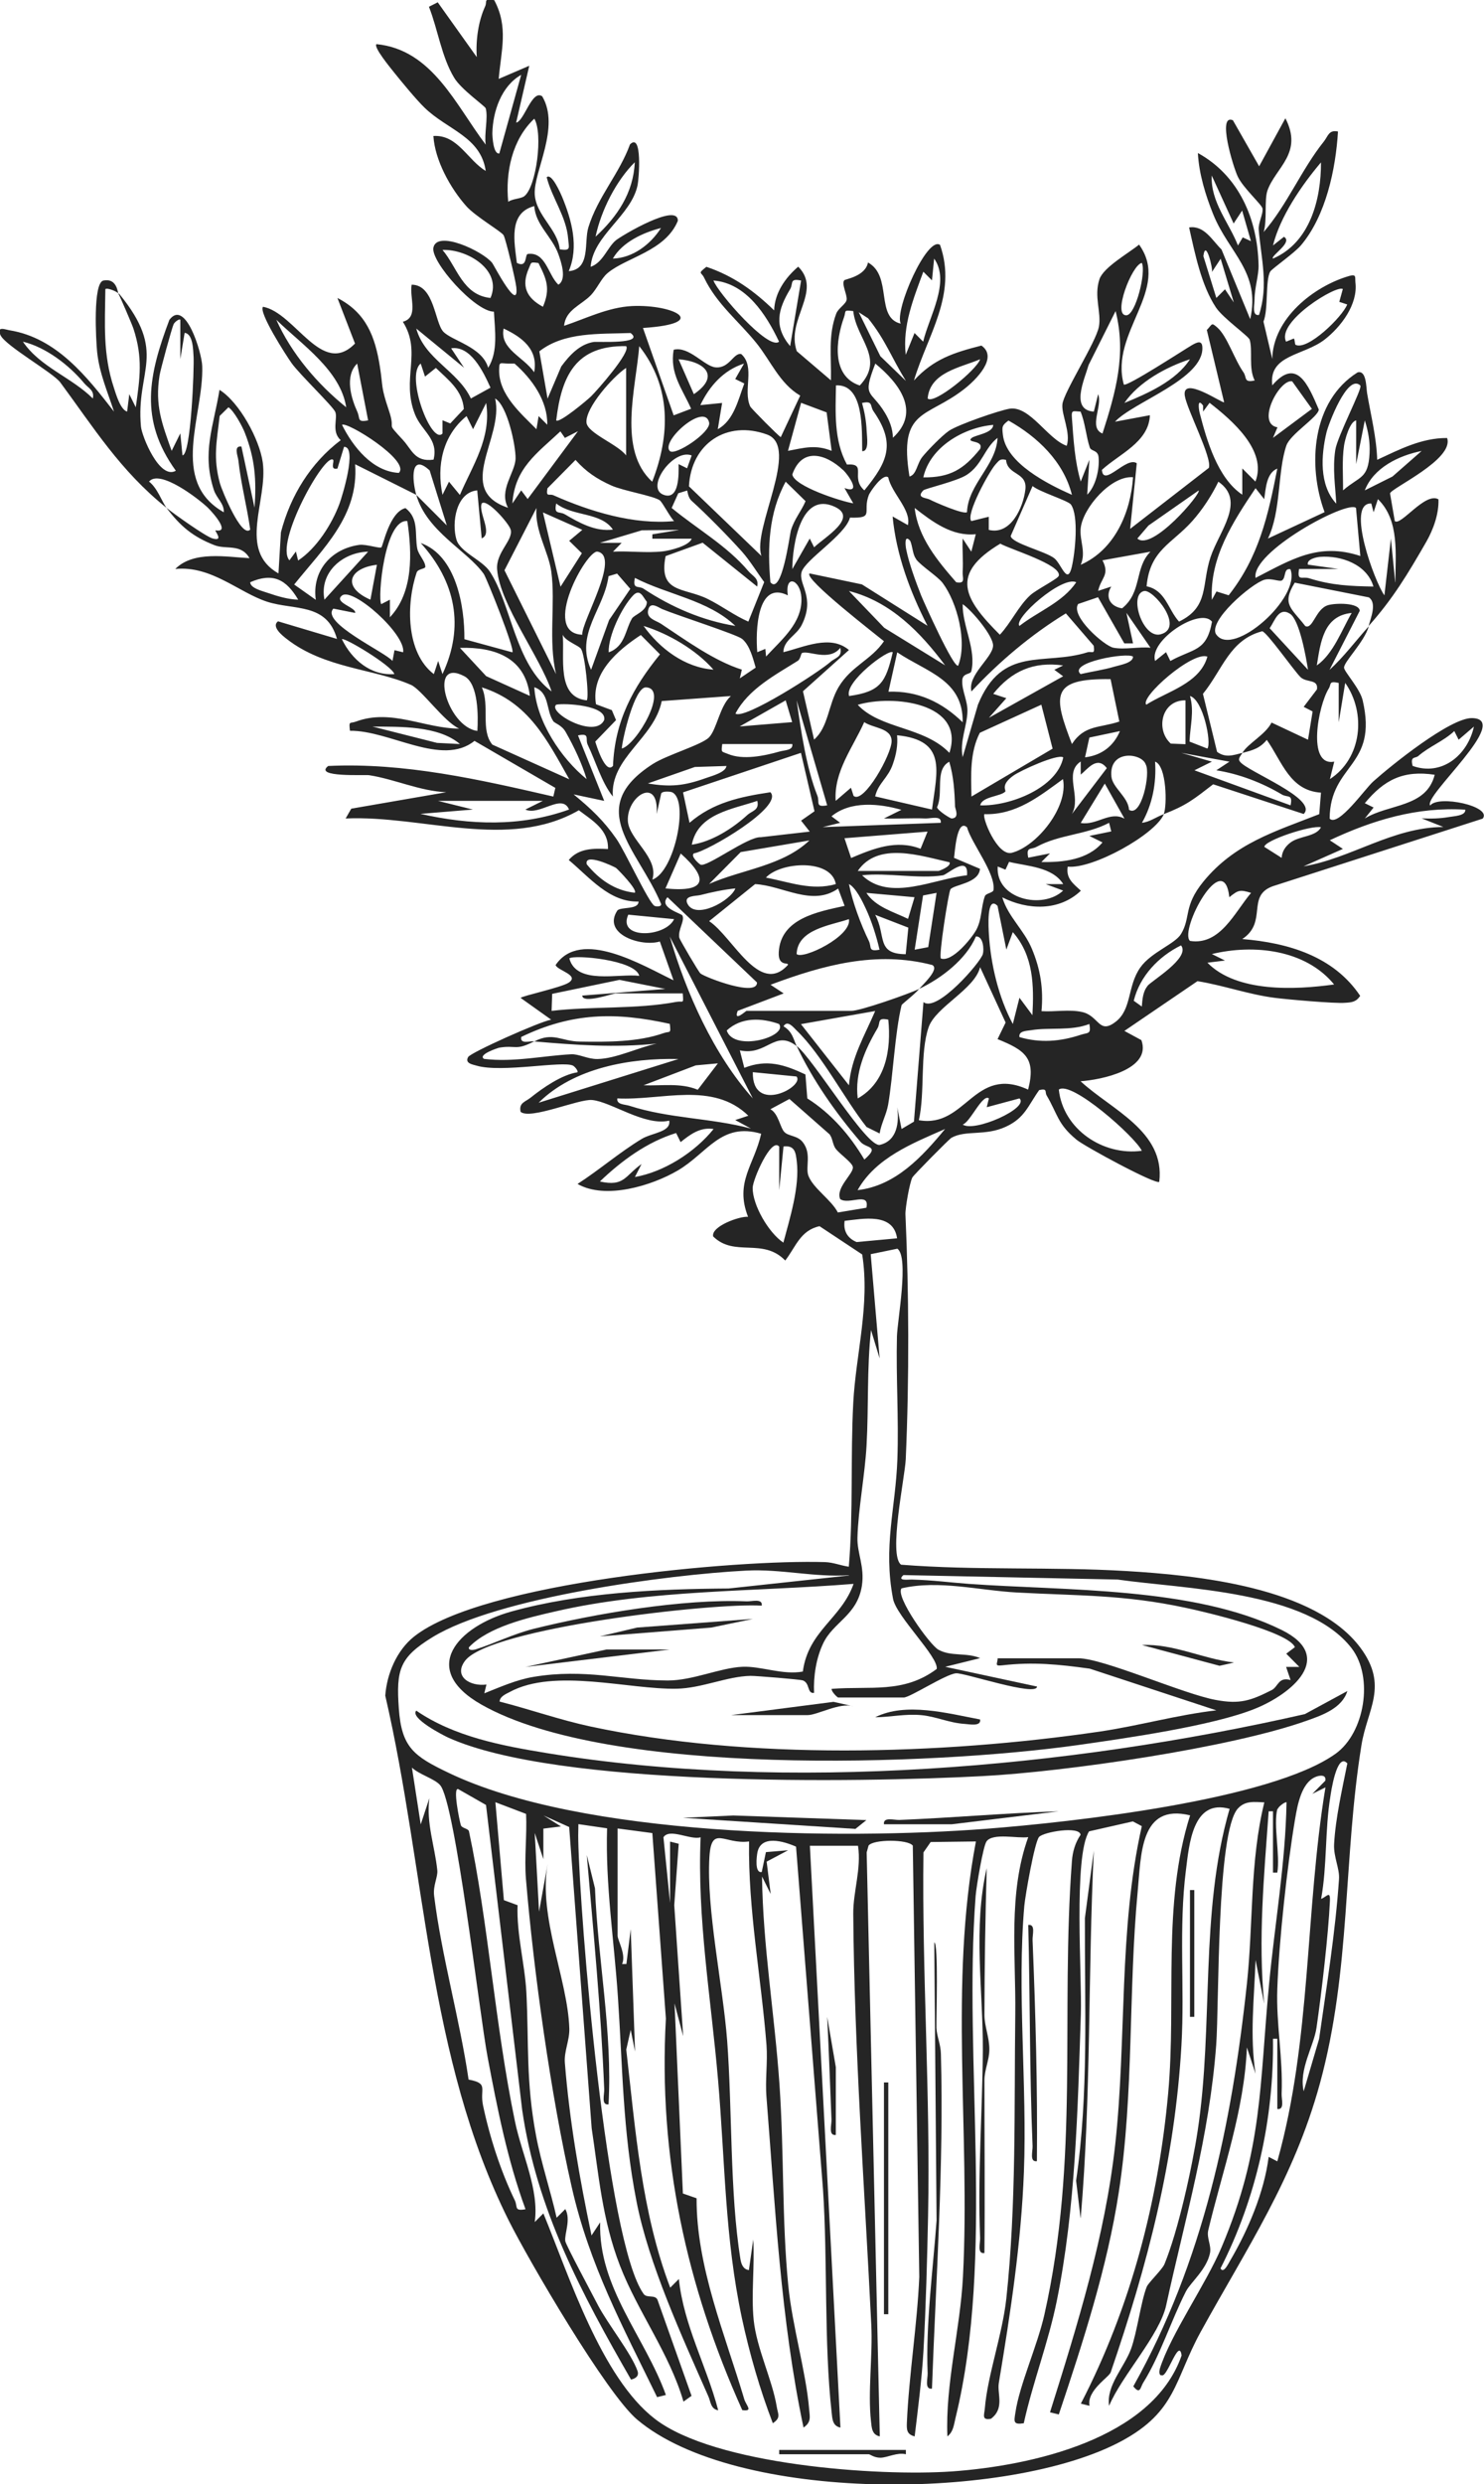 <svg xmlns="http://www.w3.org/2000/svg" id="Layer_2" data-name="Layer 2" viewBox="0 0 102.96 172.24"><defs><style>      .cls-1 {        fill: #252525;      }    </style></defs><g id="Layer_1-2" data-name="Layer 1"><g><path class="cls-1" d="M8.26,20.36c3.41,4.15,1.15,5.29,1.52,9.22.06.65,1.28,3.71,2.42,3.06-2.57-3.55-1.88-6.66-.45-10.46,1.11-1.5,2.25,2.26,2.28,3.2.12,3.42-2.31,7.99,1.5,10.14.02-.63-.5-.95-.7-1.57-.83-2.6-.02-4.35.4-6.92,1.39.87,2.78,3.45,3,5.03.37,2.66-1.77,6.08,1.09,7.7l.17-2.85c.66-2.54,2.06-4.81,4.15-6.39-.67-.6-.19-1.52-.38-1.96-.17-.4-2.46-2.59-3.02-3.37-.38-.53-2.33-3.56-1.99-3.92,2.24.42,4.08,4.91,6.38,2.55l-1.22-3.16c1.99,1.02,2.62,2.67,2.95,4.78.23,1.48.05,1.32.62,3.02.53,1.56-.31.65.97,2.04.63.68.82,1.55,2.13,1.37.36-1.44-.81-1.96-1.28-3.12-.99-2.47.5-4.32-.85-6.44,1.12-.3.45-1.65.61-2.57,1.58,0,1.6,2.63,2.2,3.26s2.7,1.05,3.11,2.5c.71-1.14.46-2.62.4-3.89-1.31,0-4.4-3.47-4.2-4.44.25-1.24,3.41.23,4.08,1.06.09.11,1.88,3.56,1.67,1.67-.05-.47-.73-3.33-.88-3.59s-1.97-1.31-2.6-2.03c-1.1-1.24-2.17-3.18-2.27-4.85,1.68-.11,2.38,1.68,3.63,2.42-.35-2.38-2.66-2.84-4.25-4.39-.57-.55-1.58-1.78-2.11-2.44-.22-.28-1.45-1.76-1.22-1.96,3.88.38,5.5,4.23,7.58,6.97-.12-.74.18-1.86,0-2.52-.04-.15-1.7-1.3-2.19-2.12-.88-1.46-1.13-3.35-1.75-4.92l.61-.31,2.71,3.8c-.08-1.14.1-2.48.58-3.52.16-.35-.15-.55.63-.43,1,1.87.48,3.49.31,5.46l2.12-.91-.91,3.94c.55-.07,1.1-2.33,1.81-1.82,1.27,2.14-.59,5.19-.52,6.77.07,1.47,1.58,2.41,1.74,3.84.79.11.63-.09.58-.73-.12-1.54-1.12-2.82-1.49-4.27.35-.34,1,1.2,1.07,1.36.66,1.6,1.18,3.45.46,5.15,1.54-.12,1.05-2.02,1.36-3.03.65-2.12,2.15-3.72,2.89-5.76.88-.87.61,2.44.53,2.81-.43,2.14-3.1,3.49-3.26,5.68.85-.29,1.15-1.33,1.74-1.83.4-.33,4.33-2.66,4.31-1.36-.87,2.11-3.55,2.52-4.87,3.62-.44.36-.73,1.09-1.18,1.55-.65.67-1.75,1.01-1.84,2.11,1.52-.51,3.06-1.29,4.72-1.37,2.87-.13,5.49,1.21.75,1.52l2.13,6.06,1.21-.46c-.61-1.38-1.5-2.44-1.21-4.09,1.06-.27,2.13,1.15,2.9,1.22.98.09,1.25-1.04,1.79-.92.99.89.1,2.49.62,3.63.07.15,1.98,2.07,2.12,2.13l1.35-2.88c-1.42-.83-2.04-2.4-3.03-3.63-1.21-1.51-2.77-2.72-3.64-4.55-.2-.41-.47-.25.16-.75,1.87.63,3.31,1.67,4.7,3.02.04-1.22.78-2.27,1.67-3.03,1.7,1.7-.87,3.64-.1,5.86l2.37,2.02c.04-1.62-.21-3.09.37-4.63.14-.37.68-.66.72-.96.05-.34-.38-1.11-.16-1.35.07-.08,1.46-.27,1.64-1.23,1.72.94.49,3.81,2.27,4.24-.44-.93,1.83-6.09,2.73-5.46,1.21,3.44-.87,6.26-1.81,9.4,1.37-1.49,2.76-1.93,4.68-2.42,1.2.83-.4,2.4-1.2,3.02-2.61,2.04-4.56,1.33-3.79,6.06.5-.13.51-.89.9-1.37s1.36-1.47,1.84-1.8c.64-.43,3.47-1.41,4.2-1.53,1.41-.23,2.65,2.12,3.97,2.57.3-.91-.38-2.17-.3-2.88.09-.84,2.32-4.28,2.53-5.37.19-1-.36-2.09.04-3.3.28-.83,2.03-1.81,2.75-2.4,2.24,3.12-2.06,6.07-1.06,9.7.18.2,4.24-2.45,4.71-2.72.39-.23.72-.36.74.14.11,2.2-4.78,3.78-6.06,5.16l2.42-.45c-.07,1.87-2.14,2.69-3.33,3.79.1,1.25,1.7-.97,2.42-.46l-.46,4.55,5.46-4.23c.25-.68-1.53-4.06-1.67-5.01-.2-1.42,2.64.57,2.73.46l-1.2-5.01c.39-.4.3-.56.75-.15.66.59,1.17,2.2,1.79,3.08.25.36,0,.74.78.57-.44-.86-.12-2.1-.35-2.83-.08-.25-1.83-1.48-2.33-2.22-1.03-1.54-1.47-3.79-1.87-5.56,1.05-.16,1.59.88,2.25,1.53l1.99,4.83c.74-3.27-1.48-4.58-2.57-7.28-.53-1.31-.99-2.82-1.06-4.24,2.86,1.57,4.14,4.6,4.21,7.77.02.7-.27,1.51-.28,2.39,0,.35-.2,1.15.31,1.07.67-2.05.15-3.91-.02-5.91-.04-.5.33-1.1.26-1.48-.05-.27-1.34-1.42-1.71-2.2-.33-.69-1.45-4.4-.34-3.91l1.82,3.19,1.82-3.33c1.25,2.42-.67,3.41-1.24,5-.24.67-.01,2.09-.27,2.89,1.64-1.89,2.62-4.33,4.18-6.28.29-.36.34-.83.98-.69-.16,2.62-.84,5.84-2.57,7.89-.48.56-2,1.61-2.13,1.82-.35.59-.12,2.61-.47,3.47l.61,2.59c.05-2.8,2.86-5.03,5.32-5.75.55-.16.41.09.45.45.18,1.51-.99,3.06-2.13,3.95-1.47,1.14-3.9,1.04-3.64,3.18,1.7-1.98,2.49-.04,3.23,1.68-.06.53-1.97,1.69-2.25,2.49-.62,1.79-.36,4.56-1.28,6.45l3.93-1.83c-1.2-3.23-.89-7.7,2.29-9.69.62-.17.59,1.02.66,1.45.26,1.53.65,3.05.7,4.61,1.54-.71,3.07-1.52,4.85-1.51.51,1.48-3.89,3.48-3.96,3.84l.33,1.92c.41.37,2.11-2.04,3.03-1.51.04.99-.35,2.08-.84,2.94-1.29,2.24-2.32,3.96-4.01,5.85.16-.57.59-1.61.02-1.99l-5.14-1.02c-.93,1.52-.22,1.77.73,3.01.54.25.71-1.19,1.58-1.45.5-.15,2.15-.19,2.2.39l-2.1,4.1c1-.91,1.82-2.02,2.73-3.03-.32,1.11-1.75,2.48-1.72,2.88.02.28,1.1,1.44,1.29,2.25,1.09,4.65-2.26,4.38-2.29,8.21.59.61,2.46-2.08,3.03-2.58,1.24-1.11,5.35-4.42,6.85-4.39,2.83.06-3.44,5.45-2.9,6.06.55-.75,4.32.05,3.64.91l-14.57,4.69c-1.85.67-.33,2.48-2.11,3.66,3.18.26,6.34,1.19,8.18,3.94-.29.43-.58.45-1.05.48-.73.06-3.98-.23-4.85-.34-1.83-.23-3.58-.87-5.39-1.16l-5.07,3.45,1.18.64c.73,2.04-2.79,2.75-4.22,2.85,2.14,1.98,5.88,3.47,5.46,6.97-.21.24-5.19-2.46-5.73-2.91-1.33-1.09-1.31-1.76-2.08-3.07-.15-.25.09-.51-.52-.38-.77,1.08-1,1.94-2.31,2.54-1.44.67-2.78.21-3.78.77-.17.1-2.62,2.58-2.71,2.75-.19.36-.5,2.13-.48,2.57.24,5.34.27,11.33.02,16.98-.06,1.26-1.22,6.67-.32,7.3,5.17.41,10.47.13,15.63.44,4.85.29,13.08,1.1,16.23,5.31,1.98,2.66.48,4.27.08,6.75-1.28,7.9-.72,15.57-2.89,23.49-1.82,6.63-5.05,11.36-8.27,17.21-1.82,3.31-1.66,5.5-5.48,7.56-7.75,4.18-26.75,4.32-33.62-1.49-2.12-1.79-7.49-10.97-8.92-13.83-5.63-11.29-5.74-24.23-8.55-36.36.11-1.52.8-3.14,1.99-4.09,4.75-3.78,22.33-5.36,28.52-5.17.58.02,1.09.24,1.65.32.32-3.77.11-7.6.31-11.37.18-3.38,1.17-6.78.62-10.28l-2.96-1.96c-1.34.29-1.65,1.44-2.38,2.38-1.56-1.61-3.52-.21-5-1.67-.16-.7,1.85-1.42,2.42-1.36-.94-2.41.43-3.6.91-5.76-2.79-.82-3.72,1.34-5.79,2.55-1.79,1.05-5.02,2.04-6.95.93,1.52-.98,2.9-2.18,4.45-3.12.71-.43,2.05-.47,1.91-1.27-1.7.4-4.03-1.31-5.35-1.43-.92-.09-4.29,1.39-4.96.82-.14-.63.33-.69.69-.98.86-.69,2.18-1.6,3.25-1.76.08-.08-.17-.39-.3-.46-.71-.36-4.94.51-6.69,0-.26-.08-.84-.15-.59-.6.17-.31,4.97-2.46,5.76-2.59l-2.12-1.51c.11-.14,2.83-.72,3.34-1.06.78-.52-.82-.85-.91-1.22,1.75-2.58,6.05.04,8.18,1.06l-.95-2.69c-1.31.39-4-.51-2.96-2.13.19-.3,1.49-.04,1.48-.64-2.02.06-3.41-1.69-4.84-2.88.7-.83,1.72-.81,2.72-.76.06-1.34-1.1-1.99-2.02-2.69-4.89,2.81-10.83.33-16.18.57l.39-.68,6.59-1.14c-1.83-.08-3.56-.9-5.34-1.18-.29-.05-3.9.17-2.85-.64,5.29-.25,10.5.94,15.62,2.12l.14-.6-5.61-3.26c-2.26,1.82-5.88-.74-8.64-.7-.09-.73,0-.48.42-.64,2.44-.91,4.76.48,7.16.49-1.04-.46-2.6-2.7-3.34-3.03-2.56-1.13-6-1.13-8.63-3.19-.26-.2-1.1-.85-.6-1.22l4.09,1.22c-.71-2.53-2.97-1.97-4.85-2.58-1.97-.64-3.87-2.52-6.37-2.27,1.27-1.28,3.55-.83,5.15-.75-.59-1.03-1.62-.58-2.43-.9-1.51-.59-2.36-1.31-3.33-2.59.53.43,2.69,1.97,3.19,2.12.82.24.15-.51.21-.56,1.03.19-.05-1.09-.52-1.56-.62-.6-3.34-2.71-4.09-1.82.59.46.89,1.39,1.21,1.82-3.21-2.57-5.07-5.59-7.37-8.7-.51-.68-3.82-2.54-4.15-3.28-.28-.65.33-.38.64-.33,3.26.53,5.37,3.23,7.24,5.64-.44-1.36-1.02-2.67-1.17-4.13-.08-.79-.31-4.82.44-4.96.94-.18.97.82,1.04.9-.11-.14-.8-.43-.91-.3-.03,2.42-.18,4.51.59,6.83.14.43.45,1.52.92,1.66l.15-1.21.45.91c.29-2.06.5-3.42-.16-5.45-.09-.28-.97-2.33-1.05-2.43ZM34.64,10.65l1.52-5.46c-1.37.77-1.97,2.54-2,4.04,0,.24.06,1.49.49,1.41ZM36.38,13.6c.83-.65,1.31-4.33.69-5.37-1.54,1.44-2.01,3.72-1.81,5.76.32-.22.9-.21,1.12-.39ZM41.32,16.41c1.5-1.38,2.63-3.04,2.72-5.16-1.3,1.29-2.34,3.35-2.72,5.16ZM88.32,17.93c2.58-1.11,3.34-4.13,3.33-6.67-1.35,1.59-2.84,3.77-3.33,5.76l.76-.6c.66.38-.96,1.33-.76,1.51ZM85.59,15.5l-1.52-3.33c-.09,1.83,1.19,3.25,1.82,4.85l.33-.56.57.26-.61-2.12-.6.91ZM37.07,14.29c-1.82.47-1.38,2.5-1.21,3.94.75.38.54-.59.76-.62,1.25-.17,1.4,1.46,2.12,2.13.62-.37.17-1.64,0-2.12-.44-1.22-1.6-2.04-1.67-3.34ZM45.86,15.81c-1.23.31-2.69.98-3.34,2.12,1.39-.04,2.62-.99,3.34-2.12ZM34.03,20.66c.84-1.93-1.61-3.4-3.33-3.33,1.01,1.17,1.39,3.13,3.33,3.33ZM84.08,18.84c.1-.11-.43-2.36-.59-1.08l.9,2.9.6-.6.61.91-.91-3.03-.6.91ZM64.05,23.69c.39-1.69,1.91-4.15.76-5.76l-.15,1.51-.6-.6c-.68,1.86-1.45,3.72-1.22,5.76l.61-1.51.6.6ZM37.37,18.24c-.61-.09-.49-.05-.68.37-.54,1.23-.16,2.05.98,2.66.53-1.26.26-1.9-.31-3.03ZM79.22,18.23c-.69.12-2.07,3.7-1.06,3.63.64-.04,1.37-3.02,1.06-3.63ZM54.05,23.69c-.89-1.88-2.29-4.06-4.55-4.24.29.83,3.83,4.89,4.55,4.24ZM55.57,19.45c-.81-.17-.52.21-.75.6-.84,1.39-1.15,2.58,0,3.95l.76-4.55ZM93.17,20.05c-.35-.36-4.64,2.24-3.94,3.64l.54-.22c.08.12.06.41.12.44.83.41,3.24-1.93,3.58-2.8l-.55-.18.24-.87ZM60.23,22.07l-.65-.42,1.5,3.05,1.77,1.71c-1-1.62-1.42-2.85-2.62-4.34ZM59.2,21.57c-.72-.09-.48-.01-.64.42-.57,1.59-.9,4.08,1.09,4.74,1.77-1.88-.25-3.22-.45-5.16ZM76.49,30.06c.91-2.83,1.67-5.49.91-8.49l-1.87,3.73c-.29,1.01-1.29,3.13.36,3.24l.3-1.21c.32.83-.69,2.32.3,2.73ZM12.51,24.9v-2.73c-.07-.09-.39.16-.46.3-.12.24-.92,3.17-.98,3.56-.33,2.08.17,3.35.84,5.23l.6-1.21.15,1.52c.59.02.82-6.11.77-6.84-.03-.44-.03-1.59-.62-1.65l-.3,1.82ZM24.02,28.24c-.4-2.57-3.08-4.34-4.85-6.07,1.05,2.35,2.86,4.47,4.85,6.07ZM32.21,25.51l-3.33-2.73c.59,2.14,2.88,2.92,3.79,4.85l1.36-.75c-.52-1.16-1.39-2.93-2.73-2.73l.91,1.37ZM37.06,25.81c.3-1.57-.83-2.43-2.12-3.03-.28,1.43,1.38,1.95,2.12,3.03ZM43.74,23.09c-2.15.08-4.58-.09-6.32,1.27l.57,3.28.95-2.23c.56-.76,1.26-1.54,2.25-1.7.27-.04,3.6.17,2.56-.62ZM6.44,27.63c.13-.57-.32-.72-.6-1.06-1.03-1.24-2.64-2.49-4.25-2.88,1.19,1.76,3.36,2.46,4.85,3.94ZM43.44,24c-3.49-.06-4.48,2.05-4.85,5.15.21.22,2.18-1.43,2.42-1.67.42-.41,2.8-3.11,2.43-3.48ZM45.25,33.4c1.26-3.24,1.33-6.57-.9-9.4-.23,2.92-1.51,7.21.9,9.4ZM47.08,24.91l1.06,2.42c1.87-1.27.74-2.28-1.06-2.42ZM68,24.91c-1.37.58-3.48.9-3.64,2.72.45.44,3.42-2,3.64-2.72ZM82.56,24.91c-1.66.54-3.56,1.58-4.55,3.03,1.62-.66,3.58-1.53,4.55-3.03ZM25.54,29.15l-.76-3.94c-.88.86-.42,2.39.01,3.34.21.46-.04.75.74.6ZM29.49,26.12l-.3-.91c-1.08.83.74,5.67,1.51,4.85v-.92s.54.22.54.22l.94-1c-.09-1.29-1.08-2.02-1.94-2.85l-.75.6ZM35.25,25.21c-.59-.02-.61-.15-.62.46-.02,1.69,1.5,2.99,2.59,4.09l.15-.91.6.6c.03-1.67-1.07-3.19-2.27-4.24h-.45ZM51.62,25.21c-1.43.45-2.42,1.59-3.03,2.88l1.51-.15-.3,1.82c1.12-.61,1.42-2.06,1.84-3.17l-.63-.31.61-1.07ZM61.94,30.36c1.99-1.81.42-3.81-1.21-5.15-.94,2.42-.31,1.79.67,3.42.32.53.54,1.1.55,1.73ZM43.44,31.58v-6.07c-.9.59-2.84,2.77-2.75,3.79.07.74,2.18,1.51,2.75,2.28ZM88.32,30.36l2.7-2.01-1.37-1.91c-.87-.18-2.53,2.93-1.02,3.19l-.31.73ZM59.82,31.27c-.03-1.41.15-4.65-1.82-4.55-.03,1.86-.16,3.8.76,5.49,1.45-.1.2.91,1.21,1.79,1.63-1.99,2.19-3.25.63-5.49-.25-.37-.01-.74-.79-.57.18.66.29,1.26.32,1.96.01.34.2,1.43-.32,1.38ZM94.38,26.73c-.89-.86-2.22,2.7-2.35,3.26-.37,1.57-.52,3.64.68,4.93-.07-1.26-.26-2.41-.07-3.71.14-.95,1.91-4.31,1.74-4.47ZM35.25,35.21c-.67-1.23.5-2.44.52-3.42.02-.86-.57-3.69-1.42-4.16.65,2.69-2.86,6.34.91,7.58ZM31.91,34.31c.9-2.09,2.19-3.93,1.82-6.37l-.91,1.82-.45-.91c-1.66,1.35-2.09,3.43-1.67,5.46l.45-.91.75.91ZM57.34,28.59l-1.76-.66-.91,3.33c1.12-.21,1.91-.45,3.03,0l-.35-2.68ZM83.47,28.54v-.42c-.42-.57-.3.25-.24.5.49,1.91,1.25,4.54,2.96,5.68v-1.82s.91.91.91.91c.84-2.14-1.62-4.25-3.18-5.46l-.45.61ZM17.66,35.21c.14-1.96.03-3.41-.68-5.22-.16-.41-.74-1.5-1.13-1.75l-.61.6c-.2,1.79-.47,2.88.02,4.68.11.4,1.49,3.84,2.1,3.2-.22-1.58-.65-3.2-.82-4.79-.04-.33-.35-1.04.21-.97l.91,4.24ZM74.97,28.54c-.53-.02-.65-.15-.6.45.11,1.49.19,2.97.61,4.4l.6-1.51-.15,2.42c.6-.6.86-1.77.79-2.59-.04-.52-.52-.41-.61-.68-.25-.74-.32-1.72-.64-2.49ZM46.47,31.27c.36.37,2.87-1.3,2.73-1.97-.3-1.43-3.38,1.29-2.73,1.97ZM74.37,34.31c-.58-2.31-2.39-4.02-4.4-5.15-.47.34-.45.45-.39.98.21,1.98,3.16,3.45,4.79,4.17ZM94.09,32.18v-3.03c-.46.09-.79,1.39-.84,1.74-.15,1.04-.06,2.07-.07,3.11,1.15-1,1.75-.77,1.84-2.57.04-.8-.09-1.53-.33-2.28l-.6,3.03ZM27.67,32.79c.85-.83-3.64-3.61-3.94-3.33.76,1.52,2.11,3.23,3.94,3.33ZM68.91,29.46c-2.05.18-4.39,1.54-4.85,3.64,1.84.02,2.8-.55,3.94-1.97.27-.64-.98-.4-.6-.75.23-.22,1.48-.33,1.51-.91ZM39.19,30.36l-.31-.45c-1.62,1.52-3.17,2.55-3.33,5l.61-.91.45.6,3.49-4.7-.9.46ZM52.83,38.55c-.67-1.85,2.72-7.57.39-8.42-2.8-1.02-5.27.63-5.42,3.59l5.03,4.83ZM67.09,35.52c.07-1.95,2.03-3.24,2.12-5.16-.92.72-1.06,1.86-2.13,2.56-.68.45-2.89.95-3.02,1.08-.52.53.2.51.43.63.38.2,2.39,1.07,2.6.88ZM20.69,38.86c1.28-.85,2.34-2.52,2.87-3.95.16-.44,1.26-3.94.31-3.93l-.46,1.51c-.55.12-.19-.51-.3-.61-.58-.5-4.08,5.79-3.03,6.97l.45-.61.15.61ZM98.63,31.27c-1.56.31-3.33,1.15-3.94,2.73l1.92-.96,2.02-1.77ZM47.99,31.58c-1.28-.5-3.23,2.23-1.97,2.72,1.13.44,1.07-1.46,1.06-2.12l.59.29.32-.89ZM58.49,32.59c-1.21-1.14-2.86-1.59-3.52.31.14.82,3.38,1.86,4.23,2l-.61-1.06c1.25.45.23-.95-.1-1.26ZM45.78,34.69c-.51-.33-2.52-.65-3.37-1.03-1-.45-1.75-.95-2.48-1.77l-1.95,1.97c-.11.65.13.35.42.48,2.54,1.13,5.59,2.06,8.37,1.79-.29-.28-.81-1.31-.99-1.43ZM69.81,31.89c-.43-.11-.49.04-.74.31-.42.46-2.09,3.48-1.68,3.93l1.21-.3v.91c1.53.38,2.39-1.55,2.54-2.79s-1.23-.97-1.34-2.05ZM28.88,34.31l-4.24-2.12c.26,3.57-2.21,5.82-4.23,8.34l1.5,1.06c-.28-2.01,1.07-3.54,3.02-3.81.47-.06,1.43.27,1.53.17.12-.11.56-2.45,1.67-2.72.96.73.63,1.82.82,2.81.09.44.56.87.56,1.26,0,.15-.51.14-.6.39-.73,2.15-.76,5.56,1.19,7.05l.3-.91.3.91c1.55-3.32.9-6.42-1.51-9.09,2.46.87,3.05,4.38,3.03,6.67l3.33.91c.18-.23-1.8-5.18-1.99-5.44-1.16-1.63-3.95-2.93-4.68-5.48l2.12,2.12-1.19-3.81c-1.32-1.23-1.24.59-.93,1.69ZM85.25,41.27c2.1-2.67,2.73-5.52,3.37-8.78-.77.31-.8,1.42-.91,2.12l-.6-.76c-1.56,2.32-3.19,4.81-3.03,7.74l.32-.58.86.27ZM61.63,33.1c-.38-.31-1.25.98-1.35,1.22-.46,1.19.44,1.62-1.31,1.57-.31,1.21-3.14,2.93-3.36,3.79s.97,1.72.02,3.64c-.37.75-1.26,1.04-1.28,1.9,1.41-.34,3.26-1.25,4.55-.15l-3.19,2.86.77,3.35c1-.87.98-2.41,1.69-3.62.87-1.48,2.27-1.89,3.16-3.2-.45-.38-5.61-4.35-5.16-4.7l3.63.76,4.55,2.87c-1.21-2.36-2.17-4.93-2.42-7.58l1.06.6c.25-1.06-1.13-2.2-1.37-3.33ZM78.61,33.09c-1.52-.13-3.47,2.12-3.63,3.52-.1.84.39,1.66,0,2.55,2.36-1.04,3.46-3.61,3.63-6.06ZM53.45,40.37c.79.96,1.34-3.28,1.42-3.58.24-.81.7-1.3,1.02-2.04l-1.38-1.35c-1.18,2.16-1.27,4.57-1.06,6.97ZM79.54,40.65c1.33.27,1.48,1.58,2.26,2.45,2.11-1.02,1.55-2.56,2.19-4.48.6-1.79,2.47-3.89.54-5.22-.47.97-1.1,1.93-1.81,2.73-1.41,1.58-2.94,2-3.17,4.52ZM74.3,34.98c-.2-.27-2.2-.88-2.66-1.28l-1.52,3.47c.11.52,2.41,1.05,3.03,1.54.49.39.9,1.9,1.21.6.23-.98.5-3.54-.06-4.33ZM33.12,34c-1.48.13-1.8,2.26-1.45,3.42.26.87,1.79,1.41,2.32,2.22,1.49,2.27,1.74,6.42,4.28,8.3-.8-2.4-3.57-6-3.78-8.45-.1-1.19,1.14-2.04.94-2.77-.12-.44-1.67-2.19-2.01-1.81-.25.62.8,2.09,0,2.42l-.31-3.33ZM47.68,34.01l-.62.19-.46,1.02c1.77,1.46,3.84,2.62,5.33,4.39.29.34.74.49.6,1.06l-3.78-3.04-2.57.93c-.52,2.6,1.29,2.16,2.92,2.97,1.01.5,1.83,1.14,2.82,1.57l1.1-2.74c-.51-.69-.98-1.48-1.55-2.12-.98-1.09-2.48-2.61-3.48-3.51-.27-.24-.29-.7-.32-.73ZM83.16,34.01l-3.48,2.43-.77.9c1.02.91,4.46-3.14,4.25-3.33ZM96.81,40.37c0-1.9.31-4.29-1.21-5.76l-.3.91-.16-.61c-1.8-.07.25,5.48.91,6.37l.45-3.94.3,3.03ZM42.53,36.73c-.83-1.24-2.77-.9-3.94-1.82-.17.81.2.52.6.75,1,.59,2.13,1.22,3.34,1.06ZM56.48,37.95c.76-.72,3.08-2.05,1.44-2.81-2.37-1.1-2.94,2.64-2.95,4.32l1.21-2.12.3.6ZM38.58,46.74c-.55-2.31-.03-4.87-.33-7.1-.19-1.4-1.16-2.83-1.03-4.42l-2.22,4.32,3.58,7.2ZM67.7,37.04c-1.65.17-3.02-.87-4.24-1.82.23,2.04,1.59,3.67,2.88,5.15.69.13.42-.3.45-.75.05-.75-.04-1.53,0-2.28l.6.91.31-1.21ZM94.08,35.22c-.58-.57-7.28,3.04-6.97,4.85,2.47-1.27,4.37-2.48,7.27-1.52l-.3-3.33ZM40.4,36.74l-2.73-1.21,1.22,5.15,1.48-2.32-.88-.86.91-.76ZM28.27,36.13c-1.6-.18-2.08,5.38-1.82,5.76l.6-.31v1.22c1.64-1.73,1.54-4.47,1.21-6.67ZM47.07,36.74l-2.54.03-2.91.87h1.51s-.6.61-.6.61c1.14-.06,2.32.11,3.46-.02.45-.05,1.82-.37,2-.88h-2.73s0-.3,0-.3l1.82-.3ZM63.56,38.76c-.25-.32-.24-.88-.41-1.26-.42-.49-.33.34-.28.58.19.97.67,2.27,1.04,3.21.18.44,2.26,5.09,2.57,4.86.64-1.62-.06-4.37-1.08-5.73-.35-.46-1.47-1.16-1.84-1.64ZM69.41,37.69c-3.53,2.11-2.55,3.82-.04,6.32.76-.81,1.3-2,2.11-2.74.44-.4,1.93-1.14,1.98-1.35.19-.77-3.37-1.83-4.05-2.22ZM25.54,38.25c-1.78.05-3.4,1.44-3.03,3.33l3.03-3.33ZM40.4,44.01c-.09-.86,2.69-5.44,1.06-5.76-.76-.15-3.96,5.65-1.06,5.76ZM79.83,38.25l-3.34.6c.53,1.03-.11,1.21-.3,2.12l.91-.3c-.44.71-.09,1.38.75,1.51,1.41-1.13.84-2.81,1.98-3.94ZM95.29,40.67c-.45-1.54-2.24-2.17-3.71-2.06-.23.02-.93.16-.84.54l2.12.3h-2.73c-.15.89.21.49.71.65,1.57.49,2.83.54,4.45.57ZM26.15,39.16c-1.95.23-2.45,1.55-.45,2.42l.45-2.42ZM84.39,44c1.15,1.62,5.89-2.55,5.14-4.53-.48-.1-.3.58-.58.77-.18.12-.75-.18-1.23-.04-.87.25-3.98,2.89-3.33,3.81ZM42.82,39.77l-.6.18c-.3,2.29-2.35,3.99-1.21,6.49l1.25-3.45,1.47-2.16-.91-1.05ZM20.69,41.58c-.83-1.4-1.75-1.9-3.33-1.21,0,.42.88.62,1.22.74.67.23,1.4.45,2.11.47ZM51.02,43.4c-1.88-1.8-4.73-2.17-6.97-3.33-.18.83.25.52.6.75,1.92,1.27,4.08,2.21,6.37,2.58ZM53.15,45.52c1.07-1.17,2.54-2.33,2.45-4.09-.07-1.25-1.16-1.65-.94-.15-2.14-1.07-2.25,2.48-2.12,3.94l.56-.23.05.53ZM74.67,40.37c-1.01-.46-4.39,2.54-3.94,3.03,1.29-1.01,3-1.63,3.94-3.03ZM43.84,42.89c.16-.27,1.04-.5,1.04-1.16-.28-.34-.47-.96-.97-.43-.77.82-1.72,2.78-1.68,3.93,1.15-.4,1.16-1.6,1.61-2.33ZM65.57,46.13c-1.71-2.29-3.78-4.42-6.67-5.15l2.45,2.55,4.22,2.6ZM79.38,40.98c-1.1.23-.1,3.34,1.15,3,1.68-.46-.51-3.13-1.15-3ZM27.97,45.23c.2-1.25-3.49-4.53-4.24-3.94-.62.48,1.01.83.91,1.21l-1.51-.3c-.92.96,3.64,3.04,4.1,3.63l.14-.75.61.15ZM78.01,44.62l-1.83-3.21-1.38.47c-.55.85,1.84,2.92,2.45,3.03.78.15,1.76-.08,2.57,0l-1.67-2.42.46,2.12h-.6ZM51.32,47.04l1.11-.75c-.19-.65-.41-1.55-.94-1.99-.38-.31-4.47-1.62-5.53-2.06-.3-.13-.88-.59-1,.1-.1.56.57.69.9.91,1.72,1.14,3.68,2.57,5.61,3.18l-.14.6ZM67.4,47.95c-.29-1.15,1.47-2.34,1.5-3.18.02-.67-1.47-2.45-2.11-2.88-.03,1.5.96,3.14.6,4.65-.06.25-.61.1-.63.65-.03.7.38,1.41.36,2.13-.02,1.02-.55,2.08-.33,3.18l1.06-3.64c1.69-4.14,4.57-2.68,7.59-3.63.33-.1.54.21.44-.46l-1.93-2.24c-2.42,1.48-4.63,3.35-6.56,5.42ZM89.49,42.55c-.77-.48-1.04.49-1.4,1.01l2.66,2.88c-.13-.84-.59-3.48-1.26-3.89ZM93.78,42.5c-1.96.19-2.16,2.04-2.42,3.64,1.15-.81,1.72-2.44,2.42-3.64ZM84.08,43.1c-.79-1.02-4.38,1.28-3.94,2.73l.76-.61.3.61c1.6-.89,2.51-.62,2.89-2.73ZM49.5,46.43c-1.21-1.38-3.11-2.49-4.85-3.03,1.12,1.57,2.87,2.89,4.85,3.03ZM86.2,52.2c.36-.64,1.6-1.26,2.02-2.1l2.53,1.19.32-1.96-.62-.32.92-1.21c.11-.74-.71-.44-1.14-.85-.45-.44-2.35-3.15-2.66-3.18-2.26.59-2.75,2.67-4.11,4.34l.98,4.02c.59.44,1.13.23,1.76.07-.11.2-.35.41-.17.61.47.67,5.46,2.58,4.42,3.63l-6.28-2.06c-1.35,1.04-1.85,1.46-3.43,2.07.24-.56.21-3.36-.6-3.64.1,1.47-.18,2.96-.91,4.24.55-.06.95-.39,1.52-.6-.6,1.42-4.96,3.83-6.67,3.64-.14.81.38,1.18.91,1.67-1.5,1.43-3.69,1.35-5.45.46.39,1.33,1.51,2.26,2.05,3.56.6,1.43.81,2.78.67,4.33.91.06,1.93-.14,2.82.06,1.18.27,1.15,1.58,2.32.68,1.14-.87.8-2.46,1.71-3.76.75-1.07,2.41-1.63,2.83-2.33.69-1.14.15-1.91,1.54-3.62,2.18-2.67,4.97-3.48,8.05-4.69l.12-1.49c-2.17-.14-2.7-2.16-3.76-3.66-.48.59-.98.72-1.67.9ZM40.32,45c-.16-.25-1.08-.53-1.28-.99.15,1.52-.47,4.33,1.67,4.55.18-.24-.13-3.16-.39-3.55ZM42.53,53.11c.12-3.1,1.37-5.42,3.26-7.74l-1.33-1.34c-1.62,1.06-3.47,2.65-3.11,4.8l1.1.41.29.69-1.44,1.49c.06.21.7,2.29,1.22,1.69ZM27.36,46.74c-.15-.57-3.47-2.57-3.64-2.42.68,1.4,1.98,2.54,3.64,2.42ZM36.76,48.25c-.31-2.65-2.42-3.4-4.85-3.33l1.82,1.96,3.03,1.37ZM51.02,49.47c.59.49,5.83-2.89,6.59-3.57.33-.3.85-.33.69-.98-.79.98-2.2.15-2.66.36-.07.03-.1.42-.29.54-1.58.99-3.43,1.96-4.32,3.65ZM61.94,45.23c-.28-.27-3.38,2.07-3.03,3.03,2.2-.31,2.54-.96,3.03-3.03ZM66.79,50.08c.05-2.95-2.51-3.48-4.54-4.85l-.61,2.73c2.05-.07,3.72.73,5.15,2.12ZM78.61,45.53c-.38-.32-4.52.4-3.64,1.21.77-.18,1.6-.29,2.36-.52.36-.11,1.28-.25,1.28-.69ZM83.77,45.53c-1.03-.41-4.71,2.83-4.24,3.33,1.44-.92,3.71-1.46,4.24-3.33ZM73.76,46.14c-2.05-.29-3.58.39-4.85,1.97l.91.3-1.21,1.36,5.15-2.88-.61-.45.61-.3ZM33.12,50.68c.06-.99.08-3.27-.9-3.79-2.54-1.35-1.22,3.51.9,3.79ZM77.05,47.09c-4.18-.06-3.98,1.12-2.68,4.5.87-1.34,1.91-1.1,3.29-1.56l-.61-2.95ZM92.87,47.35c-.7-.15-.49.08-.68.39-.73,1.16-1.54,5.43.38,5.07l-.3,1.21c2.22-1.44,2.53-4.58,1.06-6.67l-.45,2.73v-2.73ZM39.49,54.02c-1.55-2.74-2.82-5.33-6.06-6.36.57,1.27-.11,2.96.73,3.97l5.33,2.4ZM38.38,49.99c-.51-.74-.23-1.97-1.31-2.34.14,2.35,1.85,4.93,3.63,6.37-.31-1.06-.9-2.3-1.45-3.26-.28-.5-.75-.59-.88-.77ZM43.14,51.9c1.03-.26,3.29-4.19,1.67-4.24-.78-.02-1.62,3.52-1.67,4.24ZM50.71,48.26l-4.8.35c-.52,2.6-3.59,3.92-3.39,6.62-.78-.97-1.18-2.42-1.74-3.58-.2-.41.19-.84-.68-.66l1.82,4.54-2.12-.45c1.21,1,2.07,1.8,2.97,3.09.59.85,2.24,4.43,2.64,4.64.14.07.52.06.45-.15-1.6-3.81-5.36-6.6-.58-9.68.99-.64,3.4-1.33,3.91-1.85.55-.57.75-2.2,1.52-2.87ZM83.77,51.9c.3-.4-.3-3.39-1.21-3.64.31,1.07.01,2.07-.03,3.16l1.23.48ZM54.96,50.07l-.45-1.51-3.19,1.81,3.64-.3ZM57.39,55.84l-2.12-7.28c.29,2.05.68,4.72,1.44,6.61.18.46-.18.82.68.67ZM65.87,52.2c1.13-3.49-3.96-4.05-6.36-3.33,1.59,1.7,4.58,1.49,6.36,3.33ZM82.25,48.56c-1.66-.03-2.1,2.03-1.02,3l1.02.04v-3.03ZM38.59,48.86c-.62.53,2.71,2.41,3.33,1.06.2-1.02-2.74-1.18-3.33-1.06ZM72.25,48.86l-4.27,1.95c-.7,1.37-.61,2.93-.58,4.42l5.63-3.32-.78-3.04ZM59.23,55.19c.7.56,2.64-2.89,2.63-3.81s-1.28-.88-1.9-1.31c-.78,1.75-2.12,3.43-1.98,5.46l1.06-.91.18.56ZM31.91,51.59c-1.5-1.28-4.17-1.2-6.06-1.21l4.47,1.13,1.59.08ZM98.02,53.11c2.03.72,3.81-.76,4.24-2.73l-1.06.91-.3-.6c-.74.7-1.73,1.06-2.5,1.73-.21.18-.58-.01-.39.69ZM77.71,50.69l-2.13.45-.3,1.37c1.14-.13,1.99-.78,2.42-1.82ZM64.66,56.14c.35-2.69,1.06-4.81-2.42-5.16.06.7-.06,1.33-.29,1.99-.33.98-1.03,1.34-1.23,2.25l3.94.91ZM54.96,51.59h-4.85c-.08.61-.06.5.38.68,1.05.45,2.54.14,3.63-.17.32-.09.92-.07.85-.51ZM55.57,52.2l-8.18,2.74.45,2.11c1.64-1.41,3.5-1.8,5.61-2.12.96.99-4.38,4.11-5.31,4.24-.25.2.35.72.46.78.42.22,3.29-1.96,4.18-1.9l3.4-.39-.6-.76.93-.65-.94-4.05ZM85.29,52.81l-3.33-.61,2.12.61-1.21.6,6.67,2.43c.17-.81-.21-.52-.6-.75-1.38-.82-2.96-1.43-4.55-1.68l.91-.6ZM73.76,52.51c-.4-.25-2.95.91-3.44,1.26-.93.66-.5,1.03-.57,1.11-.31.35-1.63.34-1.74.96,2.07.07,5.34-1.22,5.76-3.33ZM78.32,56.14c.87.6,1.52-2.54,1.17-3.14-.27-.8-2.57-1.06-2.38.85.08.77,1.17,1.42,1.22,2.29ZM65.87,52.81c-1.05.55-.39,2.18-.86,3.16.07.26.93.78,1.01.78.58-.02.25-.67.24-.83-.03-1.04-.1-2.1-.4-3.1ZM74.98,53.71v-.91c-1.21.8.07,2.44-.61,3.64l2.42-3.18c-.68-.89-1.34.08-1.81.45ZM50.41,53.11l-2.2.07-3.26,1.14c1.56.27,2.55.16,4.02-.37.39-.14,1.37-.39,1.43-.83ZM99.54,53.72c-2.17-.33-3.5.34-4.85,1.97l.61.3-.61.76c1.67-1.03,4.27-.74,4.85-3.03ZM68.3,56.45c-.19.2.89,2.94,1.9,2.68,1.74-.45,3.94-3.18,3.55-5.11-1.65,1.2-3.26,2.5-5.46,2.43ZM78.01,56.75l-1.36-2.42-1.67,2.73c1.1.2,2.02-.85,3.03-.3ZM45.56,56.44c.17-2.66-2.07-1.26-2,.46.05,1.31,2.18,2.56,1.7,4.09,1.55-.53,2.57-5.55,1.36-6.06-.12-.05-.76-.11-.76.15l-.3,1.36ZM37.67,55.53h-7.28l2.42.6-3.64.3c3.46.78,6.93.91,10.31-.3-.48-1.16-2.05.46-3.03,0l1.21-.6ZM47.99,58.57c1.4-.21,2.83-1.12,3.86-2.06.33-.3.85-.33.69-.98-1.71.58-4.12.88-4.54,3.03ZM62.54,56.15c-1.54-.44-3.53-.64-4.85.45l.6.45-1.21.3,8.19-.3c.07-.53-.69-.29-1.06-.3-.96-.04-1.93.03-2.88,0l1.21-.6ZM101.66,56.14c-3.34-.21-6.42.72-9.4,2.12l.91.6-2.73,1.21c3.3-.55,6.16-2.71,9.7-2.73l-1.51-.6c.63.03,1.26.02,1.89-.09.32-.06,1.2-.08,1.14-.52ZM77.1,57.65l-.15-.6c-1.59.84-3.44.8-5.02,1.66-.42.23-.75-.03-.59.76l1.51-.3-.6.6c1.48.03,3.23-.15,4.24-1.36l-.91-.45,1.51-.31ZM67.09,57.36c-.73-.64-.85,1.88-.9,2.12l1.8.76c-.07,1.02-1.83,1.09-2.05,1.43-.13.2-.83,4.62-.66,4.79.78.27,2.11-1.38,2.44-1.96.42-.76.33-1.57.61-2.36.08-.21.57-.23.6-.43.15-1.17-1.51-3.2-1.84-4.35ZM91.65,57.36c-.67-.16-3.93.91-3.93,1.36l1.2.76c.03-.45.26-.79.61-1.06.64-.48,1.77-.39,2.12-1.06ZM64.36,57.66l-5.77.46.46,1.37c1.56-.66,3.13-1.29,4.82-.64l.48-1.18ZM56.17,58.27l-4.78.81-2.19,2.21c2.28-1.01,5.1-1.24,6.97-3.03ZM46.17,61.6c2.88.3,3-.69,1.06-2.42l-1.06,2.42ZM59.51,60.39h5.61s.89-.3.76-.6c-2.01-.45-4.97-1.46-6.37.6ZM42.74,60.18c-.15-.1-2.24-1.09-2.03-.25.86,1.05,1.94,1.82,3.33,1.97.22-.2-1.2-1.65-1.3-1.72ZM73.76,61.29c-.76-1.19-2.47-1.22-3.75-1.53l-.25.54-.54-.22c-.15,2.27,3.13,3.01,4.54,1.67l-1.21-.45h1.21ZM57.99,61.3c-.31-1.78-3.84-1.55-4.85-.45,1.64.31,3.18.93,4.85.45ZM65.42,60.69c-1.65.27-3.89-.2-5.61,0,1.94,1.86,4.98.24,7.28,0,.13-1.46-1.36-.05-1.67,0ZM85.29,62.21c-.38-3.51-3.5,2.28-2.73,3.03,2.1.33,3.1-1.99,4.24-3.33-.78-.24-.89-.2-1.51.3ZM58.6,62.81l-.45-1.2c-1.8,1.27-3.82-.2-5.76-.31l-3.19,2.57c1.62,1.06,3.49,5.21,5.46,3.04.1-.23-.69.16-.63-.89.13-2.34,2.71-2.8,4.57-3.21ZM61.02,65.84c-.22-.94-.54-1.96-.95-2.84-.22-.48-.7-1.47-1.17-1.7.25,1.26.82,2.79,1.38,3.94.21.43-.07.76.74.61ZM51.02,61.6c-.8.08-1.64.26-2.42.46-.32.08-1.18.02-.91.59.55,1.15,2.99-.17,3.33-1.05ZM63.45,62.21l-3.34-.3c.64.98,1.9,1.32,2.89,1.8l.45-1.5ZM64.97,61.91l-.93.18-.58,3.76.94-.18.58-3.76ZM47.34,63.47c.2.35-.32,1-.21,1.55.03.14,1.35,2.39,1.47,2.48.39.29,3.95,1.65,3.92.62l-6.21-5.91c-.64.72.95,1.12,1.03,1.26ZM69.21,62.81c-.79-.79-.62,1.63-.6,1.97.13,2.09.67,4.38,1.66,6.22l.46-1.82.9,1.21c.11-2.06.08-4.12-1.36-5.76l-.45,1.21-.61-3.03ZM46.77,63.73l-3.18-.31c-.78,1.73,2.57,1.59,3.18.31ZM62.84,66.15l.18-1.83-2.3-.89c.78,1.44.04,2.72,2.12,2.73ZM55.27,66.15c.42.41,3.84-1.23,3.63-2.42-1.3.44-3.57.7-3.63,2.42ZM52.23,76.16l-5.76-11.22c1.13,3.9,3.05,8.19,5.76,11.22ZM63.76,68.58c.25-.3,1.45-1.39.92-1.67-3.88-1.01-7.59.01-11.22,1.37l.91.6-3.19,1.21c-.31.82.57,0,.61,0h7.28c.63,0,3.96-1.17,4.7-1.52-.33.4-1.2,1.04-1.22,1.13-.47,1.97-.58,4.83-.93,6.89-.12.69-.48,1.3-.59,2l-.91-.45c-1.53-1.94-3.11-5.02-4.84-6.68-.23-.22-.64-.77-.92-.3.62.38.66.83.91,1.37-1.53-1.18-2.05.7-3.94.3l.31,1.21c1.58-.62,2.79-.22,4.24.46l.13,1.66c1.68,1.06,2.96,2.56,3.96,4.24,1.11-.98.13-.76-.27-1.23-1.73-2.02-3.31-4.27-4.43-6.65,1.17.91,4.87,7.08,5.78,6.86,1.2-.29,1.34-1.55,1.2-2.61l.3,1.51.86-.51.66-8.29c.92.76,3.97-2.76,4.12-3.33.09-.33.03-1.25-.48-1.22-.67,1.58-2.4,2.91-3.95,3.64ZM79.61,68.36c.3-.37,3.01-1.96,2.33-2.81-1.55.76-2.86,2.13-3.28,3.84l.56.4c.04-.49.07-1.03.4-1.43ZM92.57,68.27c-1.99-2.44-5.59-2.82-8.49-2.12l.91.45-1.22.15c2.03,2.07,6.06,1.89,8.79,1.51ZM44.35,67.66c-.26-1.11-4.53-1.48-4.85-1.21.49,1.85,3.42,1.04,4.85,1.21ZM71.33,75.55c.57-2.19-.22-2.73-2.12-3.5l.56-1.15-1.77-3.84c-.38,1.54-3.08,2.75-3.57,4.16-.62,1.77-.24,4.53-.68,6.45,3.27.58,3.83-3.85,7.58-2.12ZM47.38,68.88h-4.7c-.12,0-2.28.75-2.28.15l5.76-.46-3.18-.63-4.67.97-.04,1.18c2.82-.33,5.87-.1,8.64-.62.5-.09.52.2.46-.6ZM58.9,75.25c.16-1.93,1.09-3.44,1.82-5.15l-5.15.91,3.33,4.24ZM37.07,72.21c1.32-.68,1.87,0,3.17.01,1.87.03,4.03.04,5.81-.59.43-.15.51.09.42-.64-3.77-.83-6.78-.79-10.31.91-.08.52.57.27.91.3-1.32.68-1.24.25-2.42.44-.07.01-1.53.48-1.07.78,2.05.25,4.1-.22,6.05-.32.52-.03,1.15.34,1.82.33,1.28-.02,2.85-.81,4.11-1.07-2.91.3-5.6.1-8.49-.15ZM54.05,71c-1.22-.43-2.61-.49-3.63.45.49,1.51,4.27.43,3.63-.45ZM61.63,70.7c-.81-.17-.52.21-.75.6-.86,1.45-1.59,3.11-1.37,4.86,1.95-1.09,2.33-3.4,2.12-5.46ZM75.58,71c-1.27.5-2.81.22-4.04.43-.3.05-.89.04-.81.48,1.45.42,2.82.31,4.25-.16.52-.17.73-.02.6-.75ZM47.07,73.43c-3.34-.08-7.25.6-9.7,3.03l9.7-3.03ZM49.8,73.73l-1.53.14-3.62,1.38c1.26.05,2.56-.19,3.76.31l1.39-1.82ZM55.26,74.64l-3.03-.3c-.05,2.97,3.64.98,3.03.3ZM79.22,79.79c-.47-.98-4.91-4.91-5.76-4.24.3,2.75,3.07,4.61,5.76,4.24ZM51.93,77.37c-2.47-2.42-6.04-1.05-9.1-1.21-.07.44.53.41.84.51,2.74.89,5.65.84,8.43,1.58l-1.09-.59.91-.3ZM57.59,78.68l-2.82-2.48-1.32.71c.57.31.67,1.29.98,1.59.29.29.91.23,1.27.7.63.81.16,1.73.39,2.33.34.88,1.59,1.66,2.04,2.54l1.98-.33c.25-1.14-1.22-.17-1.82-.6-.33-.8.96-1.77.88-2.23-.06-.32-.9-.88-1.19-1.26-.21-.28-.22-.75-.4-.95ZM68.61,76.16c-.44-.35-1.31,1.68-1.82,1.81.79.57,4.66-1.15,3.94-1.81l-2.27.61.15-.61ZM49.5,78.28c-.93-.14-1.6.37-2.28.91l-.31-.63c-2,.61-3.79,1.92-5.29,3.36,1.7.38,1.73-.39,2.89-1.21l-.46.9c2.01-.35,4.16-1.71,5.46-3.33ZM65.57,78.28c-2.25.99-4.81,1.99-6.07,4.24,2.64-.3,4.49-2.33,6.07-4.24ZM54.05,79.49c-.55-.63-1.82,2.28-1.83,2.87-.01,1.2,1.11,3.12,2.13,3.8.45-1.69,1.14-3.88.93-5.63-.07-.61-.13-1.13-.92-1.04l-.3,3.03v-3.03ZM62.24,85.86c-.26-1.8-2.38-1.35-3.64-1.21-.1.69.19,1.2.83,1.47l2.81-.26ZM69.21,114.98h5.61c1.73,0,7.28,2.48,9.54,2.89,1.66.31,2.42.05,3.88-.69.44-.23.46-.94,1.3-.69l-.31-.91h.92s-.91-.92-.91-.92l.6-.45c-.42-1.07-6.23-2.45-7.58-2.73-4.28-.92-7.42-.83-11.68-1.06-2.64-.14-5.44-.89-8.03-.29-.46.55,1.96,3.92,2.55,4.25.88.5,1.96.18,2.9.59l-2.42.6,6.37,1.37c-.02.73-5.06-.97-5.62-.92-.72.06-3.19,1.68-3.63,1.68h-4.55c-.05,0-.48-.41-.45-.6,2.69-.21,4.99.34,7.29-1.38.14-.83-2.8-3.64-3.03-4.86-.7-3.65.18-6.28.3-9.68.1-2.83-.1-5.68-.03-8.52.03-1.11.85-5.49.03-6.08l-1.85.38.62,7.23-.6-1.97c-.29,2.67-.16,5.36-.31,8.03-.11,1.98-.58,4.42-.63,6.37-.03,1.07.51,2,.31,3.32-.32,2.07-1.97,2.51-2.68,3.99-.5,1.04-.69,2.31-.64,3.45-.51.06-.26-.68-.79-.87-.17-.06-3.26-.32-3.63-.31-1.6.03-3.39.86-5.11.89-3.3.07-8.48-1.46-11.59.23-.28.15-.67.3-.7.66,2.11.54,4.17,1.27,6.31,1.73,10.93,2.34,24.28,1.97,35.34.35,2.7-.4,5.37-1.16,8.08-1.47l-8.78-2.89c-2.16-.3-3.93-.48-6.09-.23-.55.06-.31-.1-.3-.51ZM58.9,109.22c-2.41.16-4.72-.45-7.14-.32-5.42.28-17.22,1.84-21.76,4.62-2.28,1.4-2.52,2.25-2.33,4.94s1.03,3.3,3.43,4.45c9.23,4.44,27.19,4.67,37.35,3.89,5.84-.45,19.69-1.97,24.21-5.2,2.02-1.44,2.66-5.29,1.12-7.31-3.09-4.02-11.66-4.11-16.24-4.77l-14.86-.31c-.49.43.34.3.6.31,1.44.04,2.59.2,3.95.3,6.64.48,15.59.19,21.68,3.19,3.8,1.87.7,4.44-1.82,5.46-2.95,1.2-9.03,2.06-12.33,2.53-10.11,1.42-32.49,2.23-41.36-2.81-4.38-2.49-1.6-5.43,2.07-6.45,4.74-1.32,10.17-1.57,15.08-1.6l8.34-.9ZM59.21,109.82c-6.77.55-14.07.38-20.68,1.91-1.93.44-4.65,1.07-6,2.49-.05.23.29.19.45.15,1.3-.41,2.58-1.06,4.03-1.43,4.32-1.07,10.36-2.09,14.78-1.91.37.02,1.13-.23,1.06.3-3.35-.22-18.9,1.55-20.59,3.83-.82,1.1.38,1.79,1.49,1.64l-.15.61c1.11-.44,2.22-.94,3.41-1.14,3.62-.6,6.05.24,9.32.25,1.74,0,3.63-.88,5.17-.95,1.3-.06,2.8.59,4.2.33.38-2.84,2.68-3.67,3.52-6.08ZM93.47,122.26c-.73-.8-1.14,2.1-1.17,2.31-.38,2.31-.22,4.78-.64,7.09.38-.13.64-.62.61.15-.11,2.36-.58,6.36-.93,8.78-.18,1.27-1.24,2.89-.89,4.41l1.07-3.63c.52-3.67,1.13-7.38,1.38-11.08.05-.74-.38-1.52-.34-2.41.09-1.78.57-3.87.92-5.62ZM36.46,153.18c-1.25-3.39-1.96-7-2.63-10.55-.56-2.96-2.24-17.63-3.29-18.85-.38-.45-1.46-.74-1.96-1.22l.61,3.94.6-1.82c-.23,1.72.38,3.34.55,5,.05.46-.31,1.05-.22,1.77.51,4.15,1.78,8.57,2.39,12.74,1.43.27.76.62,1,1.78.46,2.2,1.23,4.58,2.21,6.6.21.44-.07.76.74.61ZM88.62,146.21v-4.85h-.3c.07,5.5-1.14,11.02-3.64,15.92.21.42.58-.4.67-.54,1.24-2.11,2.36-4.74,2.67-7.19l.6.31c2.37-8.44,1.92-17.35,3.34-25.93l-.91.45.9-.91c.09-.47-.45-.37-.71-.25-.95.42-1.22,1.94-1.38,2.87-.55,3.21-1.13,8.56-1.24,11.8-.09,2.47.4,4.76.3,7.28-.02.37.23,1.13-.3,1.06ZM88.62,125.44c-.28,1.1.2,3.16,0,4.4h-.3v-4.25h-.3c-.32,4.48-.74,8.86-.31,13.34l-.6-3.03c-.09,2.67-.41,5.22,0,7.88l-.6-1.82c-.18,4.38-1.68,8.49-2.68,12.67-.13.54.23,1.05.12,1.59-.24,1.15-1.36,2.05-1.67,2.66-1.01,1.97-1.79,4.46-2.97,6.34-.19.31-.2.84-.68.24,4.84-8.63,6.83-18.12,7.88-27.91.45-4.18.2-8.5,1.21-12.58-.7-.03-1.33-.13-1.84.43-1.48,1.65-1.29,13.51-1.5,16.39-.47,6.33-2.16,12.04-3.47,18.05-.45,2.07-3.09,4.89-3.96,6.97-.21-1.41,1.05-2.66,1.52-3.94.43-1.18.68-3.27,1.09-4.31.11-.28,1.06-1.18,1.23-1.57.96-2.34,1.91-6.67,2.3-9.22,1.13-7.42.12-15.1,2.22-22.35-2.57-.73-2.81,2.51-3.03,4.25-.51,4.01-.08,8.12-.31,12.12-.46,8.02-2.35,15.23-4.91,22.7-.12.34-1.67,1.26-1.47,2.32l-.6-.15c3.45-6.66,5.38-14.05,6.06-21.54.58-6.43-.44-13.06,1.52-19.25-3.49-.85-3.39,2.73-3.64,5.31-.65,6.91-.25,13.95-1.31,20.83-.79,5.18-2.5,10.45-4.16,15.4l-.61-.15c1.9-6.04,3.82-12.2,4.52-18.53.81-7.34.22-14.91,1.85-22.11l-.62-.33-3.04.69c-1.1,1.75-.48,10.07-.57,12.7-.22,6.55-.36,13.4-1.67,19.86-.58,2.87-1.66,5.63-2.29,8.48-.74.11-.68-.1-.58-.74.28-1.92,1.52-4.62,2.01-6.79,2.44-10.82,1.11-20.74,1.91-31.45.05-.66.23-1.27.6-1.82-.06-.63-2.57-.2-2.88.15s-.95,4.03-1.02,4.75c-.52,5.9.2,12.47-.03,18.47-.19,4.94-.93,9.76-1.74,14.63-.13.75.42,1.77-.55,2.49-.66.12-.46-.27-.42-.73.18-2.25,1.22-5.12,1.49-7.61.7-6.5.54-13.24.62-19.7.05-4.1-.51-8.38.9-12.29-.74.11-2.44-.31-2.89.29-.24.32-.71,3.16-.76,3.79-.87,11.41,1.35,25.01-1.4,36.21-.11.46-.15.95-.56,1.26-.15-3.64.89-7.39,1.08-11.06.52-10.01-.98-20.31.9-30.19l-3.14.04-.5.72c-.11,8.4.49,16.78.32,25.18-.06,3.03-.15,6.29-.32,9.39-.11,1.9-.38,4.01-.61,5.92-.56-.14-.56-.48-.54-.97.14-3.24.72-6.8.86-10.09l-.45-29.9c-.32-.45-2.76-.45-3.07,0l-.13.47.91,40.49c-.55-.11-.56-.6-.61-1.05-.23-2.05.13-4.56.02-6.7-.46-9.41-1.18-19.08-1.25-28.49-.01-1.55.57-3.1.33-4.71h-3.34s2.12,40.34,2.12,40.34c-.55-.11-.56-.6-.61-1.05-.54-4.85-.27-10.54-.6-15.47l-1.87-23.76c-.89-.39-2.43-.83-2.68.4-.05.27-.21,1.45.3,1.36l.29-1.38,1.54-.13-1.49.79.28,2.24-.6-1.21c.06,4.81.88,9.61,1.21,14.41s.16,9.36.61,13.94c.28,2.84,1.23,5.97,1.45,8.59.05.56.15.89-.39,1.27-1.59-7.52-1.96-15.24-2.57-22.9-.1-1.2.09-2.43,0-3.63-.37-4.7-1.28-9.37-1.21-14.11-1.7.23-2.61-1.18-2.75,1.07-.22,3.62.94,8.93,1.23,12.73.36,4.76.18,10.57.92,15.15.06.36.19.72.59.77l.3-2.12c.11,1.82-.15,3.77.03,5.58.21,1.99,1.29,4.13,1.6,6.01.08.52.32.75-.27,1.15-.9-2.34-1.61-4.81-2.14-7.26-1.2-5.63-1.17-10.87-1.66-16.54-.48-5.6-1.46-11.19-1.21-16.83-.69.22-2.16-.66-2.58,0l.46,4.55v-4.25l.6.15-.31,4.26.62,9.08-.6-2.27.58,13.18.95.33c-.02,4.75,1.97,9.43,3.31,13.94.13.43.65.86-.14.75-3.9-8.67-5.83-17.57-5.3-27.15l-.94-12.86-2.41-.32v7.43c0,.33.61,1.32.31,1.97h.3s.3-2.42.3-2.42l.3,8.49-.3-1.51-.31,1.37c.64,5.58,1.05,11.23,3.05,16.51l.6-.6c.34,3.23,1.93,6.03,2.73,9.1-.53-.08-.52-.61-.69-.98-1.82-4.13-4.13-9.14-4.98-13.51-.96-4.88-.96-9.32-1.29-14.18-.26-3.89-.87-7.74-.75-11.68l-1.99-.29c0,.35-.02.71-.01,1.07.1,5.35,1.95,27.94,4.54,31.51.22.3.76.03.95.38l2.37,6.68-.56.4c-.97-3.34-3.16-6.21-4.4-9.41s-1.48-6.32-1.97-9.55l-1.56-20.88-1.78-.8,1.21.76-1.22.15v2.12s-.6-1.82-.6-1.82l.3,5.46.6-3.33c-.67,3.69,1.39,8.02,1.5,11.42.03.83-.37,1.56-.31,2.38.32,4.04,1.02,8.02,1.85,11.98l.6-.91c-.14,4.52,3.11,7.94,4.56,11.97l-.61.15c-2.4-4.93-4.68-9.12-5.92-14.55-1.44-6.31-2.64-14.91-3.18-21.39-.12-1.47.08-3.02.01-4.5l-2.13-.81.59,6.79.95.35c-.08,1.98.51,4.11.61,6.05.18,3.54-.04,6.14.67,9.92.36,1.92,1,3.8,1.43,5.7l.6-.6c.41.72-.07,1.72,0,2.22.03.25,1.89,3.71,2.27,4.45.68,1.3,2.32,3.35,2.74,4.55.13.36-.15.54-.45.6-3.41-5.93-6.55-11.78-7.55-18.69l-2.51-21.15-1.93-1.1c-.39-.13.09,2.19.18,2.49.07.24.53.23.57.45,1.32,6.17,1.81,13.47,3.19,20.11.48,2.31,1.69,4.72,1.37,6.97l.6-.6c1.77,4.29,4.01,11.38,7.74,14.25,4.13,3.19,15.45,4,20.62,3.64,5.45-.39,13.9-2.22,15.92-8.04-.17-1.28-1,1.54-1.36,1.37-.23.05-.19-.29-.15-.45.75-2.39,3.21-5.87,4.29-8.44,2.86-6.77,2.62-11.22,3.29-18.25.4-4.19,1.14-8.39,1.21-12.59-.19,0-.58.35-.6.45Z"></path><path class="cls-1" d="M64.66,165.62c-.53.07-.29-.69-.3-1.06-.14-3.41.37-7.18.62-10.6l-.16-19.27c.3,0,.13,5.28.15,5.91.02.58.3,1.16.31,1.81.21,7.77-.34,15.48-.62,23.21Z"></path><path class="cls-1" d="M68.3,156.22c-.53.07-.28-.69-.3-1.06-.18-4.33.16-8.68.19-12.99.02-4.18-.69-8.51.27-12.64-.1,3.38-.15,6.78-.16,10.18,0,.79.35,1.55.34,2.41,0,.72-.34,1.39-.34,2.11,0,4,.04,8,0,11.99Z"></path><path class="cls-1" d="M42.22,145.91c-.53.07-.28-.69-.3-1.06-.22-5.43-.74-10.81-1.21-16.23l.57,2.31c.2,4.99,1.22,9.94.94,14.97Z"></path><path class="cls-1" d="M74.97,153.79l-.31-2.59c.88-6.02.59-12.12.61-18.2l.62-4.69c-.41,8.47-.18,16.99-.91,25.47Z"></path><path class="cls-1" d="M71.94,149.85c-.53.07-.28-.69-.3-1.06-.21-5.09-.17-10.23-.3-15.32.53-.07.28.69.3,1.06.21,5.1.35,10.19.3,15.32Z"></path><rect class="cls-1" x="61.33" y="144.39" width=".3" height="16.07"></rect><path class="cls-1" d="M62.85,169.87v.3c-.6-.15-1.27.23-1.76.24-.45,0-.73-.24-.81-.24h-6.22v-.3h8.79Z"></path><path class="cls-1" d="M57.99,148.03c-.53.07-.29-.69-.3-1.06-.1-2.38-.18-4.75-.3-7.13l.6,3.49v4.7Z"></path><path class="cls-1" d="M50.72,118.92l7.11-.92,1.38.31c-.95-.29-2.5.61-3.18.61h-5.31Z"></path><path class="cls-1" d="M68,119.22c.08.51-.74.33-1.07.31-1.09-.07-2-.52-3.03-.61-1.1-.1-2.12.14-3.18.15,2.12-1.07,5.04-.27,7.27.15Z"></path><path class="cls-1" d="M85.59,115.28l-.98.22-5.38-1.44c2.19-.1,4.22.96,6.37,1.21Z"></path><path class="cls-1" d="M28.88,118.61c2.64,1.81,5.93,2.43,9.04,2.94,16.75,2.75,36.14,1.05,52.61-2.7l2.95-1.6c-.36,1.19-1.75,1.68-2.8,2.05-5.32,1.9-16.78,3.55-22.53,3.85-8.71.46-29.49.75-37.05-2.67-.29-.13-2.72-1.37-2.21-1.88Z"></path><polygon class="cls-1" points="60.11 126.2 59.35 126.81 47.38 126.04 50.88 125.88 60.11 126.2"></polygon><path class="cls-1" d="M73.46,125.59l-7.43.9h-4.7c-.07-.53.69-.29,1.06-.3,3.7-.15,7.37-.48,11.07-.6Z"></path><polygon class="cls-1" points="52.23 112.25 49.35 112.85 41.62 113.46 44.2 112.85 52.23 112.25"></polygon><polygon class="cls-1" points="46.47 114.37 36.46 115.58 42.08 114.37 46.47 114.37"></polygon><rect class="cls-1" x="82.56" y="131.05" width=".3" height="8.79"></rect></g></g></svg>